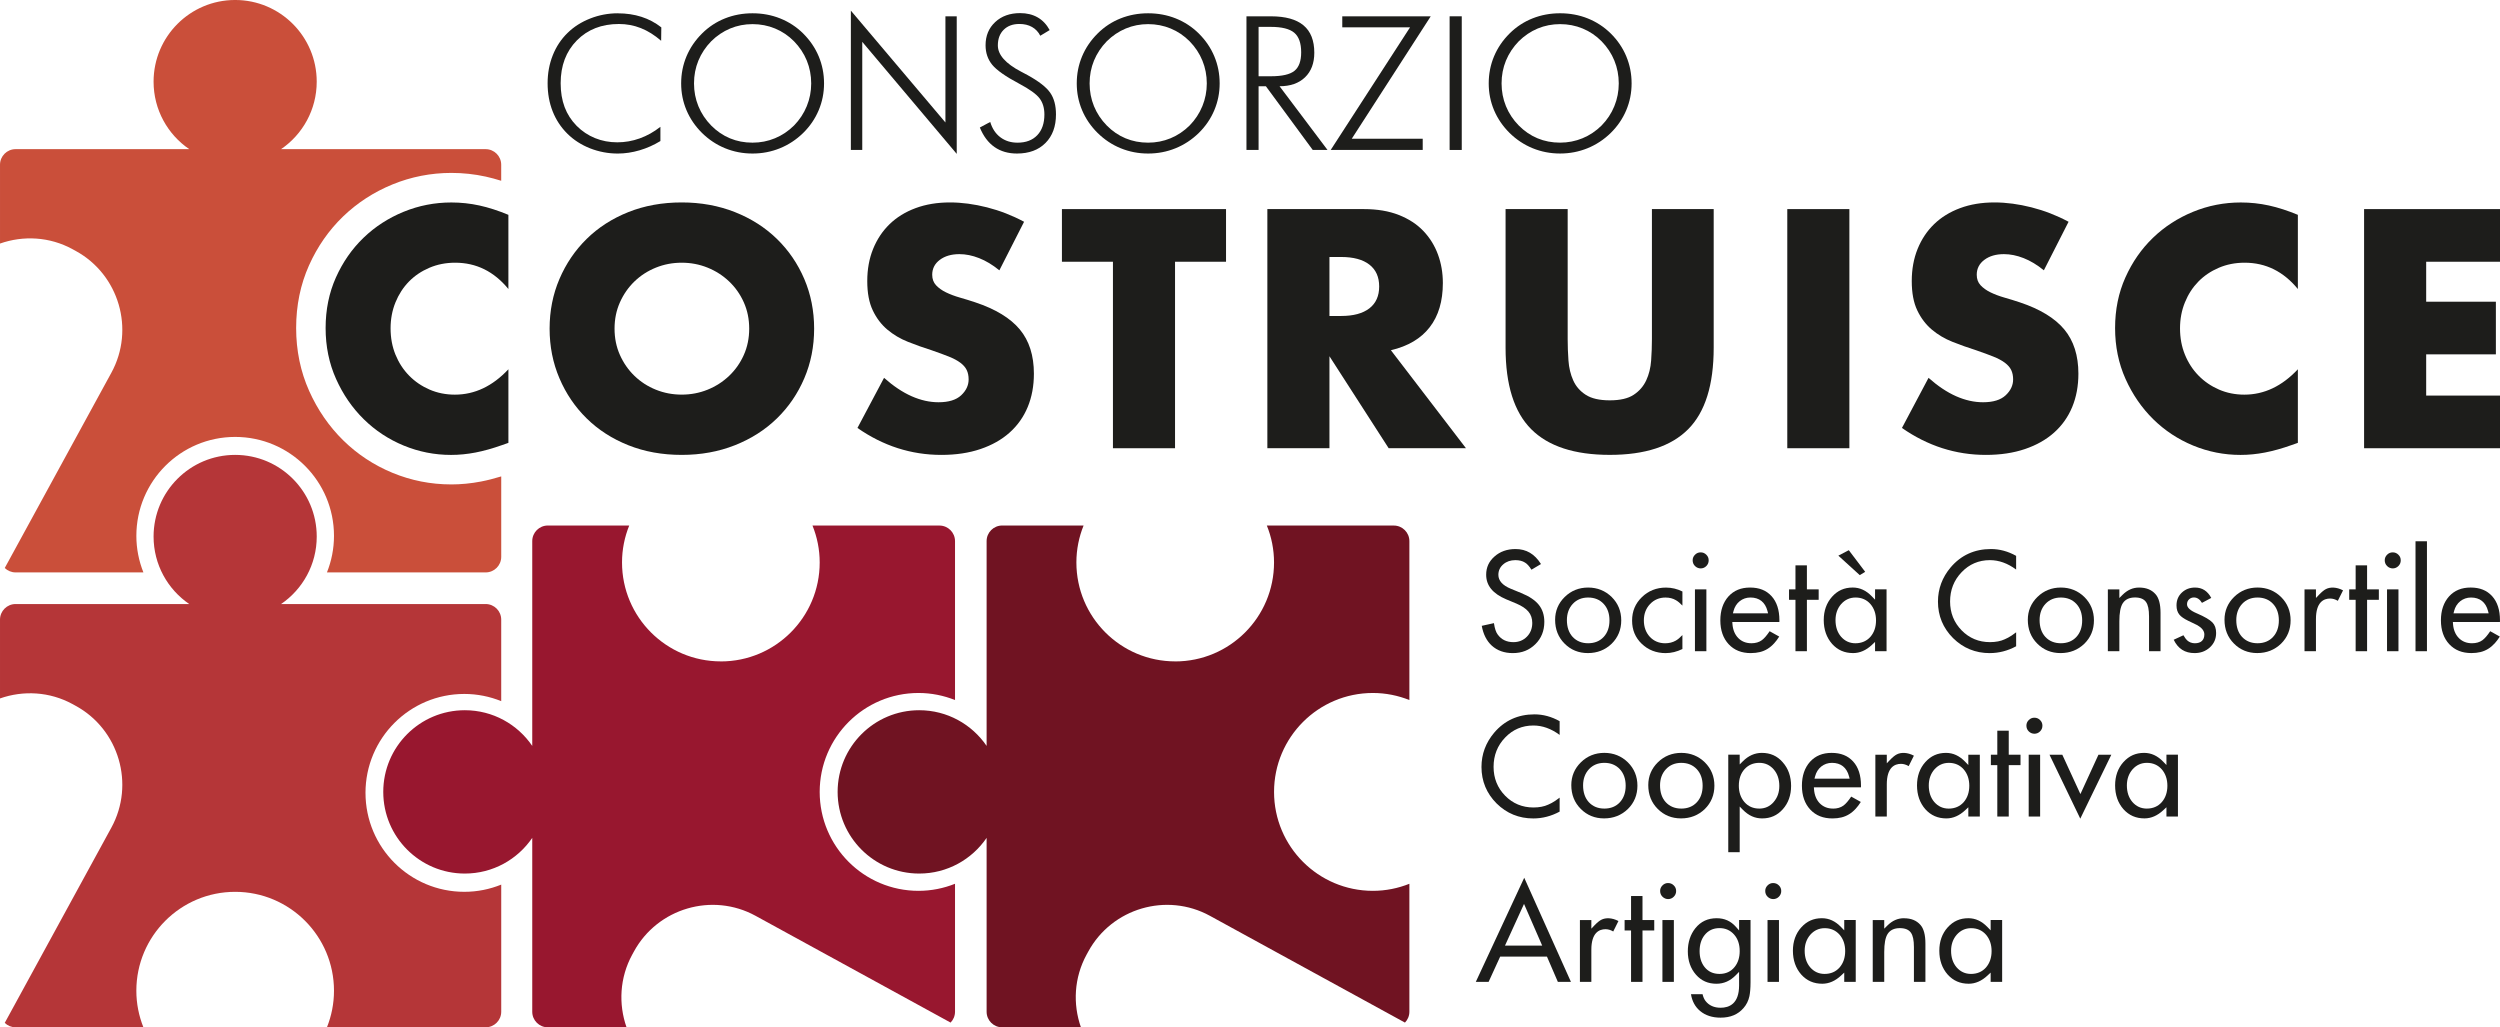<?xml version="1.0" encoding="UTF-8"?><svg id="a" xmlns="http://www.w3.org/2000/svg" width="55.081mm" height="22.634mm" viewBox="0 0 156.136 64.16"><defs><style>.b{fill:#b53638;}.c{fill:#ca4f3a;}.d{fill:#1d1d1b;}.e{fill:#701322;}.f{fill:#98172f;}</style></defs><path class="b" d="M22.826,49.519c0-3.413,2.763-6.179,6.172-6.179,.815,0,1.592,.162,2.305,.45v-5.091c0-.538-.436-.974-.973-.974h-12.776c1.344-.918,2.227-2.463,2.227-4.215,0-2.817-2.281-5.1-5.095-5.1-2.814,0-5.095,2.283-5.095,5.1,0,1.752,.883,3.297,2.227,4.215H.973C.436,37.725,0,38.162,0,38.699v4.922c1.447-.509,3.093-.434,4.537,.356l.197,.109c2.699,1.477,3.699,4.896,2.224,7.598L.296,63.884c.175,.171,.413,.276,.677,.276h7.983c-.282-.707-.441-1.476-.441-2.283,0-3.412,2.763-6.178,6.172-6.178,3.408,0,6.172,2.766,6.172,6.178,0,.807-.159,1.577-.44,2.283h9.912c.537,0,.973-.436,.973-.973v-7.939c-.712,.288-1.489,.45-2.305,.45-3.408,0-6.172-2.766-6.172-6.179"/><path class="e" d="M73.397,41.307c-3.408,0-6.172-2.766-6.172-6.179,0-.816,.162-1.594,.45-2.307h-5.084c-.537,0-.973,.436-.973,.974v12.791c-.917-1.345-2.46-2.229-4.21-2.229-2.814,0-5.095,2.284-5.095,5.101,0,2.817,2.281,5.1,5.095,5.1,1.75,0,3.292-.884,4.21-2.229v10.859c0,.538,.435,.973,.973,.973h4.917c-.509-1.448-.434-3.097,.355-4.542l.108-.197c1.476-2.702,4.891-3.704,7.59-2.227l12.185,6.671c.17-.176,.276-.414,.276-.678v-7.992c-.706,.282-1.474,.441-2.28,.441-3.409,0-6.172-2.766-6.172-6.178,0-3.413,2.763-6.179,6.172-6.179,.806,0,1.574,.159,2.28,.441v-9.924c0-.538-.436-.974-.973-.974h-7.929c.288,.714,.449,1.491,.449,2.307,0,3.413-2.763,6.179-6.172,6.179"/><path class="f" d="M45.02,41.307c-3.408,0-6.172-2.766-6.172-6.179,0-.816,.162-1.594,.45-2.307h-5.084c-.537,0-.973,.436-.973,.974v12.791c-.917-1.345-2.46-2.229-4.21-2.229-2.814,0-5.095,2.284-5.095,5.101,0,2.817,2.281,5.1,5.095,5.1,1.75,0,3.292-.884,4.21-2.229v10.859c0,.538,.435,.973,.973,.973h4.916c-.508-1.448-.433-3.097,.356-4.542l.108-.197c1.476-2.702,4.891-3.704,7.59-2.227l12.185,6.671c.17-.176,.276-.414,.276-.678v-7.992c-.706,.282-1.474,.441-2.28,.441-3.409,0-6.172-2.766-6.172-6.178,0-3.413,2.763-6.179,6.172-6.179,.806,0,1.574,.159,2.28,.441v-9.924c0-.538-.436-.974-.973-.974h-7.929c.288,.714,.45,1.491,.45,2.307,0,3.413-2.763,6.179-6.172,6.179"/><path class="d" d="M31.752,18.051c-.897-1.096-2.005-1.644-3.324-1.644-.58,0-1.117,.106-1.612,.317-.495,.211-.92,.498-1.276,.861-.356,.364-.636,.796-.841,1.298-.204,.502-.306,1.043-.306,1.624,0,.594,.102,1.143,.306,1.644,.205,.502,.488,.938,.851,1.308,.362,.37,.788,.66,1.276,.872,.488,.211,1.016,.317,1.582,.317,1.24,0,2.355-.529,3.344-1.585v4.596l-.396,.139c-.594,.211-1.147,.366-1.662,.465-.514,.099-1.022,.149-1.523,.149-1.029,0-2.015-.195-2.958-.584-.943-.389-1.774-.938-2.493-1.644-.719-.706-1.296-1.545-1.731-2.516-.435-.97-.653-2.03-.653-3.179,0-1.148,.215-2.202,.643-3.159,.429-.957,1.002-1.783,1.721-2.476,.719-.693,1.553-1.234,2.503-1.624,.95-.389,1.945-.584,2.987-.584,.594,0,1.177,.063,1.751,.188,.574,.126,1.178,.321,1.81,.584v4.636Z"/><path class="d" d="M38.381,20.526c0,.594,.112,1.143,.336,1.644,.224,.502,.528,.938,.91,1.307,.382,.37,.828,.657,1.336,.862,.508,.205,1.045,.307,1.613,.307,.567,0,1.104-.102,1.613-.307,.507-.205,.955-.492,1.345-.862,.389-.369,.696-.805,.92-1.307,.224-.502,.337-1.05,.337-1.644,0-.594-.112-1.142-.337-1.644-.224-.502-.531-.938-.92-1.307-.389-.369-.838-.657-1.345-.861-.508-.205-1.046-.307-1.613-.307-.568,0-1.105,.102-1.613,.307-.508,.205-.953,.492-1.336,.861-.383,.37-.686,.805-.91,1.307-.224,.502-.336,1.05-.336,1.644m-4.056,0c0-1.109,.204-2.142,.614-3.1,.409-.957,.976-1.793,1.701-2.505,.725-.713,1.593-1.271,2.601-1.674,1.009-.403,2.121-.604,3.334-.604,1.2,0,2.308,.202,3.324,.604,1.016,.403,1.889,.961,2.622,1.674,.732,.713,1.302,1.548,1.711,2.505,.409,.958,.614,1.991,.614,3.1s-.205,2.143-.614,3.1c-.409,.958-.979,1.793-1.711,2.506-.732,.713-1.606,1.271-2.622,1.674-1.016,.403-2.124,.604-3.324,.604-1.214,0-2.325-.201-3.334-.604-1.009-.403-1.876-.961-2.601-1.674-.725-.713-1.293-1.548-1.701-2.506-.409-.957-.614-1.991-.614-3.1"/><path class="d" d="M62.413,16.882c-.422-.344-.844-.597-1.266-.762-.422-.166-.831-.248-1.226-.248-.502,0-.91,.119-1.226,.357-.317,.238-.475,.548-.475,.931,0,.264,.08,.482,.238,.653,.158,.171,.366,.321,.623,.446,.258,.125,.547,.235,.87,.327,.323,.092,.643,.191,.96,.297,1.266,.422,2.193,.987,2.78,1.693,.587,.707,.88,1.628,.88,2.763,0,.766-.129,1.459-.386,2.08-.257,.621-.633,1.152-1.128,1.595-.495,.443-1.101,.786-1.82,1.03-.719,.245-1.534,.367-2.443,.367-1.886,0-3.634-.561-5.243-1.683l1.662-3.13c.58,.515,1.154,.898,1.721,1.149,.567,.251,1.128,.376,1.681,.376,.633,0,1.105-.145,1.415-.436,.31-.291,.465-.621,.465-.991,0-.224-.04-.419-.119-.584-.079-.165-.211-.317-.396-.456-.185-.139-.425-.267-.722-.386-.297-.119-.656-.25-1.078-.396-.502-.159-.993-.333-1.474-.525-.482-.191-.91-.446-1.286-.762-.376-.317-.68-.716-.91-1.199-.231-.482-.346-1.093-.346-1.833s.122-1.409,.366-2.01c.244-.601,.587-1.116,1.029-1.545,.441-.429,.982-.763,1.622-1.001,.64-.238,1.355-.356,2.147-.356,.739,0,1.51,.103,2.315,.307,.804,.205,1.576,.505,2.315,.901l-1.543,3.031Z"/><polygon class="d" points="73.386 16.347 73.386 27.994 69.508 27.994 69.508 16.347 66.322 16.347 66.322 13.059 76.571 13.059 76.571 16.347 73.386 16.347"/><g><path class="d" d="M83.03,19.734h.732c.765,0,1.352-.159,1.761-.475,.409-.317,.613-.773,.613-1.367,0-.594-.204-1.05-.613-1.367-.409-.317-.996-.475-1.761-.475h-.732v3.684Zm8.527,8.26h-4.828l-3.699-5.745v5.745h-3.878V13.059h6.034c.831,0,1.557,.123,2.176,.367,.62,.244,1.131,.578,1.534,1,.402,.422,.705,.911,.91,1.466,.204,.555,.307,1.149,.307,1.783,0,1.136-.274,2.057-.822,2.763-.547,.707-1.355,1.185-2.423,1.436l4.689,6.121Z"/><path class="d" d="M97.908,13.059v8.121c0,.436,.016,.881,.049,1.337,.033,.456,.132,.869,.297,1.238,.164,.37,.425,.671,.781,.901,.357,.232,.858,.347,1.504,.347,.646,0,1.144-.115,1.493-.347,.35-.231,.61-.531,.782-.901,.172-.369,.274-.783,.307-1.238,.033-.455,.049-.901,.049-1.337V13.059h3.858v8.656c0,2.324-.531,4.021-1.593,5.09-1.062,1.07-2.694,1.604-4.896,1.604-2.203,0-3.839-.534-4.907-1.604-1.068-1.069-1.602-2.766-1.602-5.09V13.059h3.878Z"/></g><rect class="d" x="111.624" y="13.059" width="3.878" height="14.935"/><g><path class="d" d="M127.649,16.882c-.422-.344-.844-.597-1.266-.762-.422-.166-.831-.248-1.226-.248-.502,0-.91,.119-1.226,.357-.317,.238-.475,.548-.475,.931,0,.264,.079,.482,.237,.653,.159,.171,.366,.321,.623,.446,.258,.125,.547,.235,.87,.327,.323,.092,.643,.191,.96,.297,1.266,.422,2.192,.987,2.779,1.693,.587,.707,.88,1.628,.88,2.763,0,.766-.129,1.459-.386,2.08-.257,.621-.633,1.152-1.128,1.595-.495,.443-1.101,.786-1.82,1.03-.72,.245-1.534,.367-2.443,.367-1.886,0-3.634-.561-5.243-1.683l1.661-3.13c.581,.515,1.154,.898,1.722,1.149,.567,.251,1.128,.376,1.682,.376,.633,0,1.104-.145,1.414-.436,.31-.291,.465-.621,.465-.991,0-.224-.04-.419-.119-.584-.079-.165-.211-.317-.396-.456-.185-.139-.425-.267-.722-.386-.296-.119-.656-.25-1.078-.396-.501-.159-.993-.333-1.474-.525-.482-.191-.91-.446-1.286-.762-.376-.317-.679-.716-.91-1.199-.231-.482-.346-1.093-.346-1.833s.122-1.409,.366-2.01c.244-.601,.587-1.116,1.029-1.545,.442-.429,.983-.763,1.623-1.001,.639-.238,1.355-.356,2.146-.356,.739,0,1.51,.103,2.315,.307,.804,.205,1.576,.505,2.315,.901l-1.543,3.031Z"/><path class="d" d="M143.512,18.051c-.897-1.096-2.005-1.644-3.324-1.644-.581,0-1.118,.106-1.613,.317-.494,.211-.92,.498-1.276,.861-.356,.364-.637,.796-.84,1.298-.205,.502-.307,1.043-.307,1.624,0,.594,.102,1.143,.307,1.644,.204,.502,.488,.938,.851,1.308,.362,.37,.788,.66,1.276,.872,.488,.211,1.016,.317,1.582,.317,1.24,0,2.355-.529,3.344-1.585v4.596l-.396,.139c-.593,.211-1.147,.366-1.661,.465-.515,.099-1.022,.149-1.523,.149-1.029,0-2.015-.195-2.958-.584-.943-.389-1.774-.938-2.493-1.644-.718-.706-1.296-1.545-1.731-2.516-.435-.97-.653-2.03-.653-3.179,0-1.148,.214-2.202,.643-3.159,.428-.957,1.002-1.783,1.721-2.476,.719-.693,1.553-1.234,2.503-1.624,.949-.389,1.945-.584,2.987-.584,.594,0,1.178,.063,1.751,.188,.574,.126,1.177,.321,1.81,.584v4.636Z"/></g><polygon class="d" points="156.136 16.347 151.526 16.347 151.526 18.843 155.879 18.843 155.879 22.131 151.526 22.131 151.526 24.706 156.136 24.706 156.136 27.994 147.648 27.994 147.648 13.059 156.136 13.059 156.136 16.347"/><g><path class="d" d="M93.542,39.635c-.111-.144-.19-.38-.239-.717l-.761,.168c.095,.525,.304,.94,.623,1.233,.342,.312,.785,.47,1.315,.47,.567,0,1.028-.182,1.409-.556,.372-.365,.561-.835,.561-1.396,0-.417-.114-.773-.34-1.057-.23-.29-.602-.54-1.107-.744l-.646-.265c-.516-.212-.777-.505-.777-.871,0-.264,.104-.486,.31-.659,.199-.172,.452-.258,.75-.258,.242,0,.446,.051,.604,.153,.13,.076,.263,.222,.402,.444l.595-.353c-.395-.631-.916-.937-1.592-.937-.523,0-.964,.157-1.312,.467-.35,.308-.519,.68-.519,1.137,0,.678,.412,1.182,1.26,1.54l.625,.26c.169,.073,.316,.15,.439,.231,.126,.083,.232,.174,.312,.27,.083,.099,.145,.209,.184,.328,.039,.116,.059,.245,.059,.383,0,.343-.113,.632-.336,.858-.223,.227-.506,.341-.841,.341-.423,0-.751-.158-.975-.468"/><path class="d" d="M98.226,37.716c.246-.265,.569-.398,.961-.398,.398,0,.724,.133,.97,.398,.24,.259,.362,.606,.362,1.032,0,.426-.122,.773-.362,1.032-.242,.261-.569,.394-.97,.394-.398,0-.724-.134-.969-.398-.238-.26-.358-.613-.358-1.049,0-.41,.123-.75,.366-1.011m.945,3.072c.584,0,1.084-.197,1.485-.585,.397-.39,.598-.881,.598-1.459,0-.573-.2-1.063-.595-1.456-.401-.393-.896-.593-1.472-.593-.573,0-1.066,.198-1.464,.589-.398,.39-.599,.87-.599,1.426,0,.593,.197,1.092,.587,1.482,.39,.396,.881,.596,1.459,.596"/><path class="d" d="M104.039,40.789c.342,0,.69-.086,1.035-.254v-.872c-.153,.163-.292,.278-.42,.35-.19,.107-.411,.162-.656,.162-.387,0-.71-.137-.961-.406-.246-.268-.37-.613-.37-1.024,0-.404,.129-.746,.384-1.016,.256-.272,.582-.41,.969-.41,.247,0,.466,.056,.651,.167,.125,.073,.26,.184,.404,.336v-.881c-.322-.162-.667-.244-1.026-.244-.593,0-1.1,.201-1.506,.598-.412,.401-.611,.88-.611,1.463,0,.584,.197,1.058,.603,1.451,.401,.386,.908,.581,1.506,.581"/><path class="d" d="M106.566,35.353c.1-.1,.148-.216,.148-.357,0-.14-.048-.254-.146-.35-.1-.1-.216-.148-.356-.148-.138,0-.252,.048-.351,.147-.099,.098-.147,.212-.147,.347,0,.143,.048,.261,.147,.36,.197,.197,.512,.198,.705,.001"/></g><rect class="d" x="105.857" y="36.809" width=".714" height="3.862"/><path class="d" d="M108.266,38.16c.034-.128,.084-.246,.149-.348,.065-.103,.145-.192,.237-.265,.092-.074,.196-.131,.309-.171,.112-.039,.233-.059,.361-.059,.552,0,.92,.291,1.065,.842l.037,.145h-2.195l.038-.145Zm1.085,2.628c.202,0,.392-.022,.564-.064,.169-.041,.329-.108,.475-.198,.146-.09,.287-.208,.416-.35,.108-.118,.214-.259,.315-.419l-.6-.335c-.178,.268-.338,.452-.486,.561-.174,.127-.393,.191-.652,.191-.332,0-.61-.11-.824-.328-.212-.219-.333-.514-.36-.875l-.009-.124h2.94l.002-.11c0-.64-.165-1.147-.49-1.504-.33-.363-.769-.538-1.342-.538-.567,0-1.009,.182-1.35,.555-.336,.376-.507,.879-.507,1.494,0,.619,.176,1.122,.523,1.493,.349,.371,.802,.552,1.385,.552"/><polygon class="d" points="112.135 40.671 112.849 40.671 112.849 37.461 113.584 37.461 113.584 36.809 112.849 36.809 112.849 35.309 112.135 35.309 112.135 36.809 111.733 36.809 111.733 37.461 112.135 37.461 112.135 40.671"/><path class="d" d="M114.988,37.728c.241-.272,.544-.41,.901-.41,.377,0,.688,.136,.925,.405,.234,.27,.352,.616,.352,1.026,0,.411-.118,.756-.351,1.025-.238,.266-.553,.401-.935,.401-.36,0-.663-.139-.901-.413-.228-.267-.343-.615-.343-1.034,0-.394,.118-.73,.351-1m-.565,2.486c.348,.386,.779,.574,1.315,.574,.416,0,.811-.172,1.176-.515l.193-.182v.579h.718v-3.862h-.718v.645l-.198-.206c-.359-.372-.75-.553-1.197-.553-.522,0-.944,.188-1.29,.575-.345,.386-.52,.875-.52,1.457,0,.593,.175,1.093,.521,1.487"/><polygon class="d" points="116.489 35.713 115.466 34.362 114.813 34.703 116.151 35.92 116.489 35.713"/><g><path class="d" d="M124.27,40.789c.572,0,1.125-.144,1.647-.427v-.872c-.096,.074-.188,.142-.277,.2-.15,.098-.296,.178-.437,.237-.251,.117-.563,.177-.922,.177-.695,0-1.29-.247-1.769-.736-.478-.488-.721-1.094-.721-1.803,0-.717,.242-1.331,.72-1.828,.476-.5,1.07-.754,1.766-.754,.562,0,1.112,.197,1.639,.588v-.855c-.505-.284-1.033-.426-1.572-.426-1.026,0-1.873,.386-2.519,1.148-.525,.623-.791,1.342-.791,2.136,0,.886,.318,1.653,.944,2.279,.629,.622,1.399,.937,2.29,.937"/><path class="d" d="M127.748,37.716c.246-.265,.569-.398,.961-.398,.398,0,.724,.133,.97,.398,.24,.259,.362,.606,.362,1.032,0,.426-.122,.773-.362,1.032-.242,.261-.569,.394-.97,.394-.398,0-.724-.134-.969-.398-.238-.26-.358-.613-.358-1.049,0-.41,.123-.75,.366-1.011m.945,3.072c.584,0,1.084-.197,1.485-.585,.397-.39,.598-.881,.598-1.459,0-.573-.2-1.063-.595-1.456-.401-.393-.896-.593-1.472-.593-.573,0-1.066,.198-1.464,.589-.398,.39-.599,.87-.599,1.426,0,.593,.197,1.092,.587,1.482,.39,.396,.881,.596,1.459,.596"/><path class="d" d="M133.338,37.314c.327,0,.559,.096,.69,.284,.126,.174,.189,.47,.189,.902v2.17h.718v-2.393c0-.545-.106-.939-.315-1.17-.246-.277-.581-.411-1.026-.411-.386,0-.725,.149-1.035,.458l-.196,.195v-.539h-.718v3.862h.718v-1.859c0-.537,.069-.908,.211-1.133,.154-.242,.411-.365,.765-.365"/><path class="d" d="M137.204,38.308c-.419-.178-.615-.36-.615-.572,0-.121,.045-.226,.129-.305,.083-.077,.184-.117,.301-.117,.2,0,.368,.113,.504,.338l.58-.309c-.234-.435-.566-.647-1.013-.647-.328,0-.599,.104-.828,.318-.221,.211-.329,.472-.329,.798,0,.243,.061,.435,.188,.586,.101,.121,.283,.247,.541,.373,.097,.048,.193,.094,.288,.138,.096,.045,.192,.092,.288,.14,.29,.171,.433,.362,.433,.574,0,.356-.21,.552-.593,.552-.189,0-.354-.064-.49-.19-.057-.052-.13-.152-.224-.31l-.607,.281c.271,.56,.699,.833,1.304,.833,.374,0,.685-.114,.948-.349,.267-.245,.397-.541,.397-.906,0-.28-.074-.495-.228-.656-.162-.17-.489-.361-.974-.57"/><path class="d" d="M141.962,39.78c-.242,.261-.569,.394-.969,.394-.398,0-.724-.134-.969-.398-.238-.26-.358-.613-.358-1.05,0-.409,.123-.749,.366-1.011,.246-.264,.569-.397,.961-.397,.398,0,.724,.133,.969,.397,.24,.26,.363,.606,.363,1.032,0,.426-.123,.773-.363,1.032m-.969-3.085c-.573,0-1.066,.198-1.464,.589-.398,.39-.599,.87-.599,1.426,0,.593,.197,1.091,.587,1.481,.39,.396,.881,.597,1.459,.597,.584,0,1.084-.197,1.485-.585,.397-.389,.598-.881,.598-1.459,0-.573-.2-1.063-.595-1.456-.401-.393-.896-.593-1.472-.593"/><path class="d" d="M145.271,36.788c-.122,.061-.267,.179-.431,.35l-.198,.209v-.538h-.714v3.862h.714v-2.007c0-1.06,.482-1.283,.887-1.283,.158,0,.318,.047,.479,.142l.326-.652c-.404-.215-.801-.216-1.064-.082"/></g><polygon class="d" points="147.121 40.671 147.835 40.671 147.835 37.461 148.57 37.461 148.57 36.809 147.835 36.809 147.835 35.309 147.121 35.309 147.121 36.809 146.719 36.809 146.719 37.461 147.121 37.461 147.121 40.671"/><path class="d" d="M149.436,34.498c-.137,0-.252,.048-.351,.147-.099,.099-.147,.212-.147,.347,0,.143,.048,.261,.147,.359,.197,.198,.512,.198,.704,.002,.1-.1,.148-.216,.148-.357,0-.14-.048-.254-.146-.35-.1-.1-.216-.148-.356-.148"/><rect class="d" x="149.081" y="36.809" width=".714" height="3.862"/><rect class="d" x="150.86" y="33.805" width=".714" height="6.866"/><g><path class="d" d="M153.269,38.16c.034-.128,.084-.246,.148-.347,.066-.103,.145-.192,.238-.266,.092-.073,.196-.13,.309-.17,.112-.039,.233-.059,.361-.059,.552,0,.921,.291,1.064,.843l.038,.144h-2.195l.038-.145Zm1.77,1.824c-.174,.127-.393,.19-.652,.19-.333,0-.61-.11-.825-.328-.212-.219-.333-.513-.36-.875l-.009-.124h2.94l.002-.11c0-.64-.165-1.147-.49-1.505-.33-.362-.769-.538-1.341-.538-.567,0-1.009,.181-1.35,.555-.336,.376-.507,.878-.507,1.493,0,.62,.176,1.122,.523,1.493,.35,.371,.803,.552,1.385,.552,.202,0,.391-.022,.564-.064,.169-.041,.329-.109,.475-.198,.147-.09,.287-.208,.416-.349,.109-.119,.214-.26,.315-.42l-.6-.334c-.178,.268-.338,.452-.486,.561"/><path class="d" d="M97.406,45.896v-.855c-.505-.283-1.034-.426-1.572-.426-1.025,0-1.873,.386-2.518,1.148-.525,.623-.791,1.342-.791,2.136,0,.886,.318,1.653,.944,2.28,.629,.622,1.399,.937,2.29,.937,.572,0,1.125-.144,1.647-.427v-.872c-.096,.074-.188,.141-.277,.2-.15,.099-.297,.179-.437,.237-.251,.117-.563,.177-.922,.177-.695,0-1.29-.248-1.769-.736-.478-.488-.721-1.095-.721-1.803,0-.717,.243-1.332,.721-1.828,.476-.5,1.07-.753,1.766-.753,.561,0,1.112,.197,1.639,.588"/><path class="d" d="M101.168,50.106c-.242,.261-.569,.394-.969,.394-.398,0-.724-.134-.969-.399-.238-.259-.359-.612-.359-1.049,0-.409,.124-.749,.367-1.011,.246-.264,.569-.398,.961-.398,.398,0,.724,.134,.969,.398,.24,.26,.363,.606,.363,1.032,0,.426-.123,.773-.363,1.032m-.969-3.085c-.573,0-1.066,.198-1.464,.589-.398,.39-.6,.87-.6,1.426,0,.593,.198,1.091,.588,1.481,.39,.396,.881,.597,1.459,.597,.584,0,1.084-.197,1.485-.585,.397-.389,.598-.881,.598-1.459,0-.573-.2-1.063-.595-1.456-.401-.393-.896-.593-1.472-.593"/><path class="d" d="M105.974,50.106c-.242,.262-.569,.394-.97,.394-.398,0-.724-.134-.969-.398-.238-.259-.358-.612-.358-1.049,0-.409,.123-.749,.367-1.011,.245-.264,.568-.398,.961-.398,.398,0,.724,.134,.97,.398,.24,.259,.362,.606,.362,1.032,0,.426-.122,.773-.362,1.032m.502-2.492c-.401-.393-.896-.593-1.472-.593-.573,0-1.066,.198-1.464,.589-.398,.39-.599,.87-.599,1.426,0,.593,.197,1.091,.587,1.481,.39,.396,.881,.596,1.459,.596,.585,0,1.085-.197,1.485-.585,.397-.39,.599-.881,.599-1.459,0-.573-.2-1.063-.596-1.456"/><path class="d" d="M110.772,50.092c-.233,.27-.535,.408-.896,.408-.38,0-.692-.136-.926-.405-.234-.27-.352-.615-.352-1.025,0-.42,.118-.765,.352-1.027,.237-.265,.55-.4,.929-.4,.361,0,.664,.139,.901,.414,.231,.267,.347,.615,.347,1.033,0,.397-.12,.734-.356,1.001m.567-2.487c-.345-.393-.771-.583-1.303-.583-.439,0-.838,.176-1.186,.525l-.197,.197v-.609h-.714v6.089h.714v-2.851l.197,.201c.358,.364,.752,.541,1.202,.541,.525,0,.947-.186,1.291-.571,.345-.385,.52-.876,.52-1.457,0-.595-.177-1.093-.525-1.481"/><path class="d" d="M113.361,48.486c.033-.129,.084-.246,.148-.348,.066-.103,.145-.192,.237-.266,.093-.073,.196-.13,.309-.17,.112-.039,.233-.059,.361-.059,.552,0,.92,.291,1.064,.842l.038,.145h-2.195l.038-.145Zm1.118,2.014c-.333,0-.61-.111-.825-.328-.212-.219-.333-.513-.36-.875l-.009-.124h2.94l.002-.11c0-.64-.164-1.147-.49-1.504-.33-.362-.769-.538-1.342-.538-.567,0-1.009,.182-1.35,.555-.336,.376-.507,.878-.507,1.494,0,.62,.176,1.122,.523,1.493,.349,.371,.803,.552,1.385,.552,.202,0,.391-.022,.564-.064,.169-.041,.328-.108,.475-.198,.147-.09,.287-.207,.416-.349,.109-.118,.214-.259,.315-.419l-.599-.334c-.179,.267-.338,.452-.486,.561-.174,.126-.393,.19-.652,.19"/><path class="d" d="M117.839,47.135h-.714v3.862h.714v-2.007c0-1.06,.482-1.284,.887-1.284,.158,0,.318,.048,.48,.142l.325-.652c-.404-.214-.801-.216-1.063-.082-.123,.061-.267,.179-.431,.35l-.198,.208v-.538Z"/><path class="d" d="M120.813,48.054c.241-.272,.544-.41,.901-.41,.377,0,.688,.136,.925,.405,.234,.27,.352,.616,.352,1.026,0,.411-.118,.756-.351,1.025-.238,.266-.553,.401-.935,.401-.36,0-.663-.139-.901-.413-.228-.267-.343-.615-.343-1.034,0-.394,.118-.73,.351-1m-.565,2.486c.348,.386,.779,.574,1.315,.574,.416,0,.811-.173,1.176-.515l.193-.181v.579h.718v-3.862h-.718v.645l-.198-.206c-.359-.372-.75-.553-1.197-.553-.522,0-.944,.188-1.29,.575-.346,.385-.52,.875-.52,1.457,0,.593,.175,1.093,.521,1.487"/></g><polygon class="d" points="125.455 45.635 124.741 45.635 124.741 47.135 124.339 47.135 124.339 47.786 124.741 47.786 124.741 50.997 125.455 50.997 125.455 47.786 126.19 47.786 126.19 47.135 125.455 47.135 125.455 45.635"/><rect class="d" x="126.701" y="47.135" width=".714" height="3.862"/><path class="d" d="M127.41,45.679c.1-.1,.148-.216,.148-.357,0-.14-.048-.254-.146-.35-.1-.1-.216-.148-.356-.148-.138,0-.252,.048-.351,.147-.099,.098-.147,.212-.147,.347,0,.143,.048,.261,.147,.36,.197,.197,.512,.197,.705,.001"/><polygon class="d" points="131.862 47.135 131.058 47.135 129.931 49.594 128.8 47.135 127.999 47.135 129.923 51.129 131.862 47.135"/><path class="d" d="M135.011,48.048c.234,.27,.352,.616,.352,1.026,0,.411-.118,.755-.351,1.025-.238,.267-.553,.401-.935,.401-.361,0-.664-.139-.901-.414-.228-.267-.343-.615-.343-1.033,0-.394,.118-.73,.351-1,.241-.272,.544-.41,.901-.41,.377,0,.688,.136,.925,.404m-2.392-.452c-.345,.385-.52,.875-.52,1.457,0,.593,.175,1.093,.521,1.487,.348,.386,.779,.574,1.315,.574,.416,0,.811-.173,1.176-.515l.194-.181v.579h.718v-3.862h-.718v.645l-.198-.205c-.359-.372-.75-.553-1.197-.553-.522,0-.944,.187-1.29,.575"/><path class="d" d="M93.993,59.057l1.189-2.604,1.134,2.604h-2.323Zm-1.822,2.265h.799l.722-1.576h2.923l.68,1.576h.817l-2.917-6.502-3.024,6.502Z"/><path class="d" d="M100.016,57.44c-.122,.061-.267,.179-.431,.35l-.198,.209v-.538h-.714v3.862h.714v-2.007c0-1.06,.483-1.283,.887-1.283,.158,0,.319,.047,.48,.142l.325-.652c-.404-.214-.801-.216-1.063-.082"/><polygon class="d" points="101.867 61.323 102.581 61.323 102.581 58.112 103.315 58.112 103.315 57.461 102.581 57.461 102.581 55.961 101.867 55.961 101.867 57.461 101.464 57.461 101.464 58.112 101.867 58.112 101.867 61.323"/><rect class="d" x="103.826" y="57.461" width=".714" height="3.862"/><g><path class="d" d="M104.181,55.15c-.137,0-.252,.048-.351,.147-.099,.099-.147,.212-.147,.347,0,.144,.048,.261,.147,.36,.197,.198,.512,.198,.704,.001,.1-.1,.148-.216,.148-.356,0-.14-.047-.254-.146-.35-.1-.1-.216-.148-.356-.148"/><path class="d" d="M108.304,58.37c.231,.259,.348,.605,.348,1.03,0,.398-.106,.731-.315,.989-.231,.29-.55,.437-.945,.437-.397,0-.712-.146-.938-.435-.203-.258-.306-.59-.306-.987,0-.403,.103-.738,.306-.996,.229-.294,.544-.443,.938-.443,.368,0,.675,.136,.912,.404m-2.418-.401c-.314,.394-.474,.881-.474,1.448,0,.582,.172,1.072,.509,1.458,.335,.381,.754,.566,1.281,.566,.462,0,.859-.177,1.215-.541l.197-.202v.854c0,1.147-.626,1.388-1.152,1.388-.411,0-.73-.144-.947-.427-.081-.106-.142-.247-.183-.421h-.723c.07,.441,.263,.795,.572,1.052,.329,.275,.758,.415,1.274,.415,.617,0,1.087-.196,1.436-.599,.182-.206,.307-.456,.369-.743,.021-.104,.038-.231,.05-.374,.012-.143,.019-.311,.019-.501v-3.88h-.714v.65l-.201-.227c-.321-.361-.713-.536-1.198-.536-.556,0-.991,.203-1.329,.621"/><path class="d" d="M110.745,55.15c-.137,0-.252,.048-.351,.147-.099,.099-.147,.212-.147,.347,0,.144,.048,.261,.147,.36,.196,.198,.512,.198,.704,.001,.1-.1,.148-.216,.148-.356,0-.14-.048-.254-.146-.35-.1-.1-.216-.148-.356-.148"/></g><rect class="d" x="110.39" y="57.461" width=".714" height="3.862"/><g><path class="d" d="M114.888,58.374c.234,.27,.352,.615,.352,1.026s-.118,.755-.351,1.025c-.238,.267-.552,.401-.935,.401-.361,0-.664-.139-.901-.414-.228-.267-.343-.615-.343-1.033,0-.394,.118-.73,.351-1,.241-.272,.544-.41,.901-.41,.377,0,.688,.136,.925,.404m-2.392-.452c-.345,.385-.52,.875-.52,1.457,0,.593,.175,1.093,.521,1.487,.348,.386,.779,.574,1.315,.574,.416,0,.811-.173,1.176-.515l.194-.181v.579h.718v-3.862h-.718v.645l-.198-.205c-.359-.372-.75-.553-1.197-.553-.522,0-.944,.187-1.29,.575"/><path class="d" d="M118.911,57.347c-.386,0-.725,.149-1.036,.458l-.196,.195v-.539h-.718v3.862h.718v-1.859c0-.537,.069-.908,.211-1.133,.154-.243,.411-.365,.765-.365,.327,0,.559,.096,.69,.285,.126,.174,.188,.47,.188,.902v2.171h.718v-2.393c0-.545-.106-.939-.315-1.17-.246-.277-.581-.411-1.026-.411"/><path class="d" d="M124.032,58.374c.234,.27,.352,.615,.352,1.026s-.118,.755-.351,1.025c-.238,.267-.552,.401-.935,.401-.361,0-.664-.139-.901-.414-.228-.267-.343-.615-.343-1.033,0-.394,.118-.73,.351-1,.241-.272,.544-.41,.901-.41,.377,0,.688,.136,.925,.404m-2.392-.452c-.345,.385-.52,.875-.52,1.457,0,.593,.175,1.093,.521,1.487,.348,.386,.779,.574,1.315,.574,.416,0,.811-.173,1.176-.515l.194-.181v.579h.718v-3.862h-.718v.645l-.198-.205c-.359-.372-.75-.553-1.197-.553-.522,0-.944,.187-1.291,.575"/><path class="c" d="M28.171,30.254c-1.266,0-2.497-.244-3.66-.724-1.158-.478-2.195-1.162-3.08-2.032-.88-.865-1.594-1.9-2.121-3.077-.54-1.205-.815-2.529-.815-3.934,0-1.405,.27-2.722,.804-3.913,.524-1.17,1.238-2.196,2.124-3.05,.883-.852,1.92-1.525,3.083-2.003,1.168-.479,2.408-.722,3.685-.722,.723,0,1.444,.077,2.145,.231,.315,.069,.638,.158,.966,.26v-1.001c0-.538-.436-.974-.973-.974h-12.776c1.344-.918,2.227-2.463,2.227-4.215,0-2.817-2.281-5.101-5.095-5.101-2.813,0-5.094,2.284-5.094,5.101,0,1.752,.882,3.297,2.227,4.215H.973c-.537,0-.973,.436-.973,.974v4.922c1.447-.509,3.094-.435,4.537,.356l.197,.108c2.699,1.477,3.699,4.897,2.224,7.599L.296,35.474c.175,.17,.414,.276,.677,.276h7.983c-.281-.707-.44-1.476-.44-2.283,0-3.413,2.763-6.179,6.171-6.179s6.172,2.766,6.172,6.179c0,.808-.159,1.577-.44,2.283h9.912c.537,0,.973-.436,.973-.973v-5.023c-.437,.133-.86,.242-1.26,.319-.626,.121-1.256,.182-1.871,.182"/><path class="d" d="M64.165,4.684c-.091-.049-.224-.12-.398-.211-.965-.505-1.447-1.051-1.447-1.636,0-.411,.121-.737,.365-.978,.243-.242,.569-.362,.98-.362,.304,0,.567,.062,.789,.188,.222,.125,.394,.308,.516,.547l.587-.353c-.194-.353-.445-.619-.755-.795-.31-.177-.673-.265-1.09-.265-.638,0-1.157,.186-1.558,.559-.401,.373-.601,.855-.601,1.448,0,.475,.139,.882,.416,1.221,.277,.338,.836,.73,1.675,1.175,.656,.349,1.085,.658,1.284,.924,.2,.266,.299,.601,.299,1.003,0,.551-.148,.983-.444,1.294-.296,.312-.708,.468-1.236,.468-.417,0-.775-.113-1.073-.339-.298-.226-.508-.545-.63-.955l-.649,.348c.22,.54,.525,.945,.914,1.217,.389,.272,.857,.408,1.404,.408,.752,0,1.346-.22,1.782-.659s.655-1.033,.655-1.782c0-.555-.119-1.007-.359-1.354-.239-.348-.714-.718-1.424-1.109"/></g><polygon class="d" points="59.046 7.649 53.14 .664 53.14 9.366 53.852 9.366 53.852 2.614 59.752 9.611 59.752 1.018 59.046 1.018 59.046 7.649"/><g><path class="d" d="M75.092,6.632c-.184,.45-.449,.852-.795,1.206-.354,.35-.751,.616-1.191,.798-.441,.183-.908,.274-1.402,.274-.505,0-.974-.09-1.408-.271-.433-.18-.825-.447-1.174-.801-.349-.357-.615-.759-.798-1.206-.182-.447-.273-.921-.273-1.423,0-.506,.091-.98,.273-1.423,.183-.443,.448-.845,.798-1.206,.354-.35,.749-.616,1.186-.799,.437-.182,.903-.274,1.396-.274,.498,0,.968,.091,1.411,.274,.443,.183,.837,.449,1.183,.799,.35,.358,.615,.759,.798,1.206,.182,.446,.274,.921,.274,1.423,0,.498-.093,.972-.277,1.423m-.225-4.542c-.418-.411-.896-.723-1.434-.938-.538-.215-1.114-.322-1.73-.322-.611,0-1.185,.107-1.721,.32-.536,.213-1.013,.526-1.43,.941-.425,.422-.75,.898-.972,1.428-.222,.531-.333,1.094-.333,1.691,0,.589,.111,1.147,.333,1.673,.222,.527,.546,1.001,.972,1.423,.426,.418,.907,.737,1.445,.955,.538,.219,1.107,.328,1.707,.328,.601,0,1.171-.109,1.71-.328,.539-.218,1.024-.537,1.453-.955,.422-.414,.745-.887,.969-1.417,.224-.531,.336-1.09,.336-1.679,0-.597-.111-1.16-.333-1.691-.222-.53-.546-1.006-.972-1.428"/><path class="d" d="M38.586,.83c-.596,0-1.171,.108-1.723,.325-.553,.217-1.024,.517-1.415,.901-.403,.391-.711,.858-.925,1.397-.215,.54-.322,1.122-.322,1.745,0,.635,.104,1.218,.313,1.751,.209,.532,.516,1,.923,1.403,.395,.391,.867,.695,1.418,.913,.551,.216,1.128,.325,1.731,.325,.448,0,.901-.068,1.358-.202,.458-.135,.891-.328,1.302-.579v-.889c-.406,.319-.837,.561-1.293,.724-.455,.164-.923,.245-1.401,.245-.494,0-.956-.087-1.387-.262-.431-.175-.814-.43-1.147-.764-.338-.343-.589-.734-.755-1.175-.165-.441-.247-.937-.247-1.488,0-1.098,.337-1.99,1.011-2.675,.674-.684,1.55-1.026,2.628-1.026,.479,0,.934,.085,1.367,.256,.433,.171,.857,.435,1.27,.793l.011-.838c-.372-.292-.784-.512-1.238-.658-.454-.146-.946-.219-1.478-.219"/><path class="d" d="M50.386,6.632c-.184,.45-.449,.852-.795,1.206-.354,.35-.751,.616-1.192,.798-.441,.183-.908,.274-1.402,.274-.506,0-.975-.09-1.408-.271-.433-.18-.824-.447-1.174-.801-.349-.357-.615-.759-.798-1.206-.182-.447-.273-.921-.273-1.423,0-.506,.091-.98,.273-1.423,.183-.443,.448-.845,.798-1.206,.354-.35,.749-.616,1.186-.799,.437-.182,.903-.274,1.397-.274,.497,0,.968,.091,1.41,.274,.443,.183,.837,.449,1.183,.799,.349,.358,.615,.759,.798,1.206,.182,.446,.274,.921,.274,1.423,0,.498-.092,.972-.277,1.423m-.225-4.542c-.418-.411-.896-.723-1.434-.938-.538-.215-1.114-.322-1.729-.322-.612,0-1.186,.107-1.721,.32-.536,.213-1.013,.526-1.431,.941-.425,.422-.749,.898-.972,1.428-.222,.531-.333,1.094-.333,1.691,0,.589,.111,1.147,.333,1.673,.223,.527,.546,1.001,.972,1.423,.426,.418,.907,.737,1.445,.955,.538,.219,1.107,.328,1.707,.328,.6,0,1.17-.109,1.709-.328,.539-.218,1.024-.537,1.453-.955,.422-.414,.745-.887,.969-1.417,.224-.531,.336-1.09,.336-1.679,0-.597-.111-1.16-.333-1.691-.223-.53-.546-1.006-.972-1.428"/></g><rect class="d" x="90.535" y="1.018" width=".758" height="8.348"/><g><path class="d" d="M100.823,6.631c-.184,.451-.449,.852-.795,1.206-.353,.35-.751,.616-1.192,.798-.441,.182-.908,.274-1.402,.274-.505,0-.975-.09-1.408-.271-.433-.18-.824-.448-1.174-.801-.35-.357-.616-.759-.799-1.206-.182-.447-.273-.92-.273-1.422,0-.506,.091-.98,.273-1.423,.183-.443,.448-.845,.799-1.207,.353-.349,.748-.616,1.185-.798,.437-.182,.903-.274,1.397-.274,.497,0,.968,.091,1.41,.274,.443,.182,.837,.448,1.183,.798,.349,.358,.616,.76,.798,1.207,.182,.446,.274,.92,.274,1.423,0,.498-.092,.972-.276,1.422m.746-3.113c-.222-.53-.546-1.007-.972-1.429-.418-.41-.896-.723-1.434-.938-.537-.215-1.114-.322-1.729-.322-.612,0-1.186,.107-1.721,.32-.536,.213-1.013,.526-1.431,.94-.425,.422-.75,.899-.972,1.429-.222,.53-.333,1.094-.333,1.691,0,.589,.111,1.147,.333,1.673,.222,.526,.546,1.001,.972,1.423,.426,.418,.907,.736,1.445,.955,.538,.218,1.107,.328,1.707,.328,.6,0,1.17-.11,1.709-.328,.54-.219,1.024-.537,1.453-.955,.422-.415,.745-.887,.969-1.417,.224-.531,.336-1.09,.336-1.679,0-.597-.111-1.161-.333-1.691"/><path class="d" d="M78.604,4.764V1.679h.763c.687,0,1.175,.122,1.464,.365,.288,.243,.433,.652,.433,1.225,0,.544-.139,.929-.419,1.155-.279,.226-.772,.339-1.478,.339h-.763Zm2.902,.063c.386-.373,.578-.884,.578-1.534,0-.764-.225-1.334-.675-1.71-.45-.376-1.127-.564-2.03-.564h-1.532V9.366h.757v-3.98h.456l2.927,3.98h.923l-2.996-3.98c.675,0,1.206-.186,1.592-.559"/></g><polygon class="d" points="83.831 1.018 83.831 1.708 88.063 1.708 83.108 9.366 88.855 9.366 88.855 8.664 84.424 8.664 89.356 1.018 83.831 1.018"/></svg>
